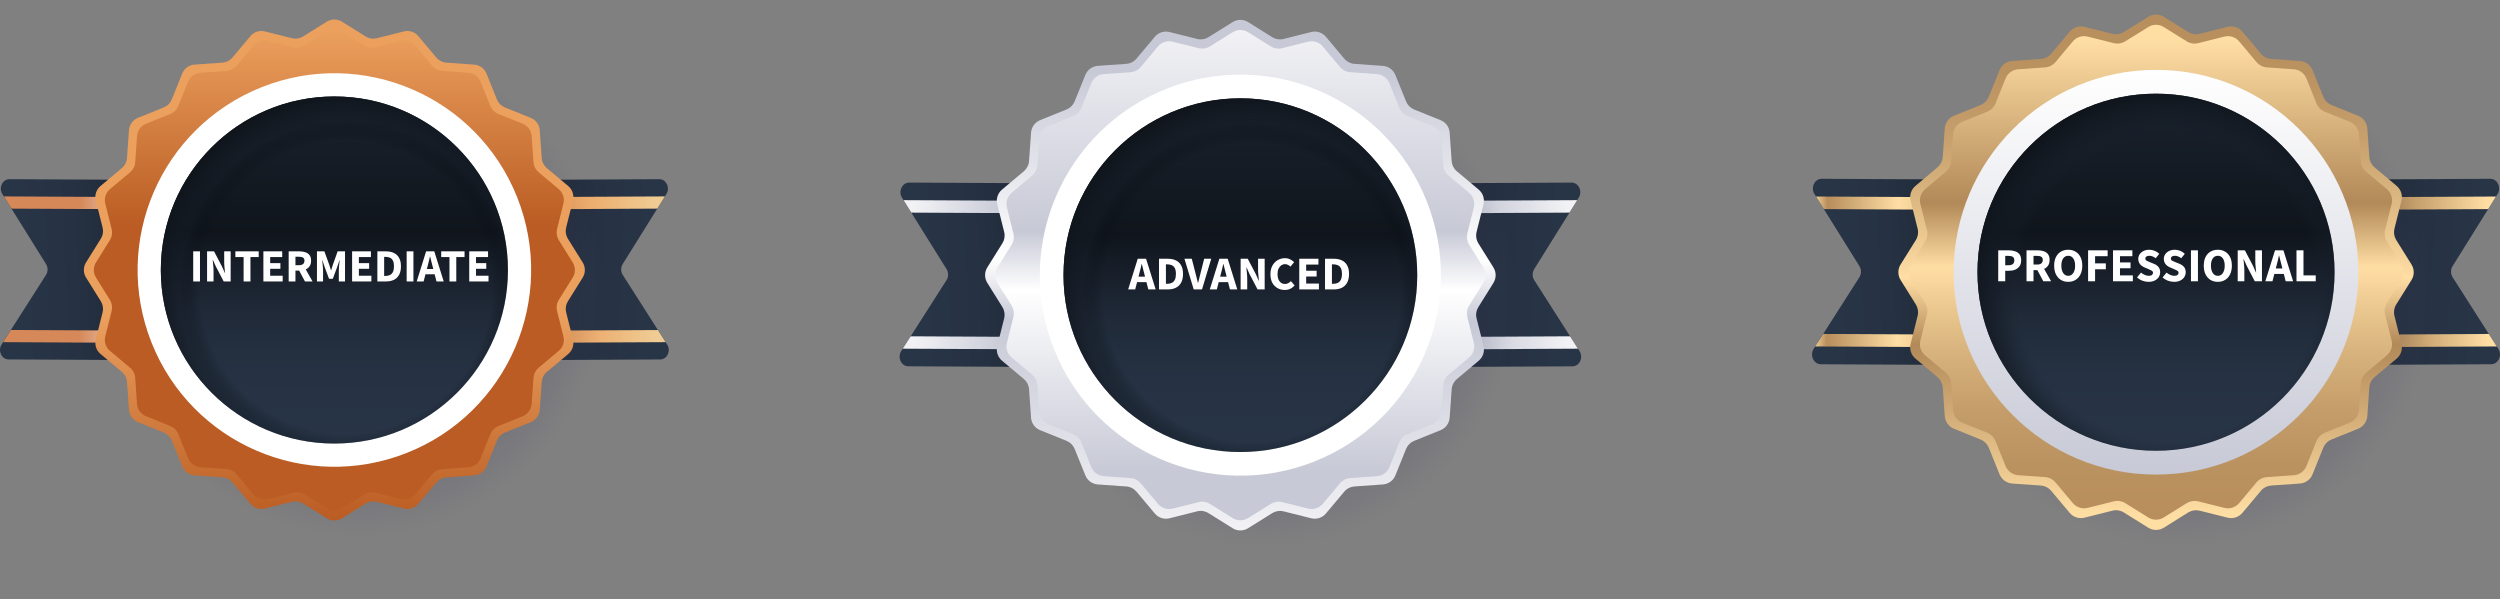 <svg width="171" height="41" viewBox="0 0 171 41" fill="none" xmlns="http://www.w3.org/2000/svg">
<rect x="0" y="0" width="171" height="41" fill="#808080" stroke="none"/>
<path d="M26.05 24.037L25.993 13C25.993 12.643 26.252 12.35 26.577 12.35L45.095 12.255C45.57 12.253 45.852 12.839 45.581 13.27L42.592 18.064C42.453 18.287 42.453 18.582 42.596 18.805L45.636 23.567C45.909 23.994 45.636 24.585 45.159 24.587L26.64 24.682C26.316 24.682 26.052 24.396 26.05 24.037Z" fill="url(#paint0_linear_278_7283)"/>
<path d="M45.479 13.434L44.956 14.27L25.999 14.368L25.995 13.534L45.479 13.434Z" fill="url(#paint1_linear_278_7283)"/>
<path d="M44.999 22.572L45.528 23.403L26.047 23.503L26.042 22.669L44.999 22.572Z" fill="url(#paint2_linear_278_7283)"/>
<path d="M19.692 24.037L19.749 13C19.749 12.643 19.49 12.35 19.165 12.35L0.647 12.255C0.172 12.253 -0.11 12.839 0.161 13.27L3.15 18.064C3.289 18.287 3.289 18.582 3.146 18.805L0.108 23.565C-0.164 23.992 0.108 24.582 0.585 24.585L19.104 24.68C19.429 24.68 19.692 24.394 19.695 24.035L19.692 24.037Z" fill="url(#paint3_linear_278_7283)"/>
<path d="M0.263 13.434L0.786 14.27L19.743 14.368L19.747 13.534L0.263 13.434Z" fill="url(#paint4_linear_278_7283)"/>
<path d="M0.742 22.572L0.21 23.403L19.694 23.503L19.699 22.669L0.742 22.572Z" fill="url(#paint5_linear_278_7283)"/>
<path style="mix-blend-mode:multiply" d="M42.282 22.044C43.467 12.239 36.479 3.33 26.674 2.145C16.87 0.961 7.961 7.948 6.776 17.753C5.591 27.558 12.579 36.467 22.384 37.652C32.189 38.837 41.098 31.849 42.282 22.044Z" fill="url(#paint6_radial_278_7283)"/>
<path d="M39.859 18.984L38.843 20.611C38.703 20.836 38.659 21.108 38.725 21.365L39.191 23.224C39.282 23.587 39.157 23.969 38.871 24.21L37.403 25.441C37.201 25.611 37.074 25.857 37.055 26.12L36.919 28.033C36.892 28.406 36.656 28.731 36.31 28.872L34.533 29.59C34.288 29.69 34.093 29.885 33.993 30.13L33.275 31.907C33.134 32.255 32.809 32.491 32.437 32.516L30.523 32.65C30.26 32.668 30.015 32.793 29.844 32.998L28.613 34.465C28.372 34.752 27.99 34.876 27.627 34.785L25.768 34.32C25.512 34.256 25.239 34.299 25.014 34.438L23.387 35.453C23.072 35.651 22.669 35.651 22.354 35.453L20.727 34.438C20.502 34.297 20.229 34.254 19.973 34.32L18.114 34.785C17.751 34.876 17.369 34.752 17.128 34.465L15.897 32.998C15.726 32.795 15.481 32.668 15.217 32.65L13.305 32.516C12.932 32.489 12.607 32.252 12.466 31.907L11.748 30.13C11.648 29.885 11.453 29.69 11.207 29.59L9.431 28.872C9.083 28.731 8.847 28.406 8.822 28.033L8.688 26.12C8.67 25.857 8.545 25.611 8.34 25.441L6.873 24.21C6.586 23.969 6.461 23.587 6.552 23.224L7.018 21.365C7.082 21.108 7.039 20.836 6.9 20.611L5.884 18.984C5.687 18.668 5.687 18.266 5.884 17.951L6.9 16.324C7.041 16.099 7.084 15.826 7.018 15.569L6.552 13.711C6.461 13.348 6.586 12.966 6.873 12.725L8.34 11.494C8.543 11.323 8.67 11.078 8.688 10.814L8.822 8.901C8.849 8.529 9.086 8.204 9.431 8.063L11.207 7.345C11.453 7.245 11.648 7.05 11.748 6.804L12.466 5.028C12.607 4.68 12.932 4.444 13.305 4.419L15.217 4.285C15.481 4.267 15.726 4.142 15.897 3.937L17.128 2.47C17.369 2.183 17.751 2.058 18.114 2.149L19.973 2.615C20.229 2.679 20.502 2.635 20.727 2.497L22.354 1.481C22.669 1.284 23.072 1.284 23.387 1.481L25.014 2.497C25.239 2.638 25.512 2.681 25.768 2.615L27.627 2.149C27.99 2.058 28.372 2.183 28.613 2.47L29.844 3.937C30.015 4.139 30.26 4.267 30.523 4.285L32.437 4.421C32.809 4.448 33.134 4.685 33.275 5.03L33.993 6.807C34.093 7.052 34.288 7.247 34.533 7.347L36.31 8.065C36.658 8.206 36.894 8.531 36.919 8.904L37.053 10.817C37.071 11.08 37.196 11.325 37.401 11.496L38.868 12.727C39.155 12.968 39.28 13.35 39.189 13.713L38.723 15.572C38.659 15.829 38.703 16.101 38.841 16.326L39.857 17.953C40.054 18.269 40.054 18.671 39.857 18.986L39.859 18.984Z" fill="url(#paint7_linear_278_7283)"/>
<path d="M39.174 18.985L38.22 20.514C38.079 20.738 38.036 21.011 38.102 21.268L38.538 23.013C38.629 23.376 38.504 23.758 38.217 23.999L36.838 25.155C36.636 25.326 36.509 25.571 36.491 25.834L36.364 27.631C36.336 28.004 36.1 28.329 35.755 28.47L34.085 29.142C33.839 29.242 33.644 29.438 33.544 29.683L32.871 31.353C32.731 31.701 32.406 31.937 32.033 31.962L30.236 32.089C29.973 32.107 29.727 32.232 29.557 32.437L28.4 33.816C28.16 34.102 27.778 34.227 27.414 34.136L25.669 33.7C25.413 33.636 25.14 33.679 24.915 33.818L23.386 34.772C23.07 34.97 22.668 34.97 22.352 34.772L20.823 33.818C20.599 33.677 20.326 33.634 20.069 33.7L18.324 34.136C17.961 34.227 17.579 34.102 17.338 33.816L16.182 32.437C16.012 32.234 15.766 32.107 15.503 32.089L13.706 31.962C13.333 31.935 13.008 31.698 12.867 31.353L12.195 29.683C12.095 29.438 11.899 29.242 11.654 29.142L9.984 28.47C9.636 28.329 9.4 28.004 9.375 27.631L9.248 25.834C9.23 25.571 9.105 25.326 8.9 25.155L7.521 23.999C7.235 23.758 7.11 23.376 7.201 23.013L7.637 21.268C7.701 21.011 7.658 20.738 7.519 20.514L6.565 18.985C6.367 18.669 6.367 18.267 6.565 17.951L7.519 16.422C7.66 16.197 7.703 15.924 7.637 15.668L7.201 13.923C7.11 13.559 7.235 13.178 7.521 12.937L8.9 11.78C9.103 11.61 9.23 11.364 9.248 11.101L9.375 9.304C9.402 8.931 9.639 8.606 9.984 8.465L11.654 7.793C11.899 7.693 12.095 7.498 12.195 7.252L12.867 5.582C13.008 5.235 13.333 4.999 13.706 4.974L15.503 4.846C15.766 4.828 16.012 4.703 16.182 4.499L17.338 3.12C17.579 2.833 17.961 2.708 18.324 2.799L20.069 3.235C20.326 3.299 20.599 3.256 20.823 3.117L22.352 2.163C22.668 1.965 23.07 1.965 23.386 2.163L24.915 3.117C25.14 3.258 25.413 3.301 25.669 3.235L27.414 2.799C27.778 2.708 28.16 2.833 28.4 3.12L29.557 4.499C29.727 4.701 29.973 4.828 30.236 4.846L32.033 4.974C32.406 5.001 32.731 5.237 32.871 5.582L33.544 7.252C33.644 7.498 33.839 7.693 34.085 7.793L35.755 8.465C36.102 8.606 36.339 8.931 36.364 9.304L36.491 11.101C36.509 11.364 36.634 11.61 36.838 11.78L38.217 12.937C38.504 13.178 38.629 13.559 38.538 13.923L38.102 15.668C38.038 15.924 38.081 16.197 38.22 16.422L39.174 17.951C39.371 18.267 39.371 18.669 39.174 18.985Z" fill="url(#paint8_linear_278_7283)"/>
<path d="M27.841 30.973C34.747 28.229 38.121 20.405 35.377 13.499C32.633 6.592 24.809 3.218 17.902 5.962C10.996 8.706 7.622 16.53 10.366 23.437C13.11 30.343 20.934 33.718 27.841 30.973Z" fill="white"/>
<path d="M22.871 30.34C29.427 30.34 34.742 25.025 34.742 18.469C34.742 11.913 29.427 6.598 22.871 6.598C16.315 6.598 11 11.913 11 18.469C11 25.025 16.315 30.34 22.871 30.34Z" fill="url(#paint9_linear_278_7283)"/>
<path style="mix-blend-mode:multiply" d="M22.871 30.34C29.427 30.34 34.742 25.025 34.742 18.469C34.742 11.913 29.427 6.598 22.871 6.598C16.315 6.598 11 11.913 11 18.469C11 25.025 16.315 30.34 22.871 30.34Z" fill="url(#paint10_radial_278_7283)"/>
<path style="mix-blend-mode:color-dodge" d="M33.84 19.016C33.84 21.842 34.244 24.133 34.742 24.133C35.239 24.133 35.644 21.842 35.644 19.016C35.644 16.19 35.239 13.9 34.742 13.9C34.244 13.9 33.84 16.19 33.84 19.016Z" fill="url(#paint11_radial_278_7283)"/>
<path style="mix-blend-mode:color-dodge" d="M11.013 22.831C11.385 22.831 11.686 21.123 11.686 19.016C11.686 16.909 11.385 15.201 11.013 15.201C10.642 15.201 10.341 16.909 10.341 19.016C10.341 21.123 10.642 22.831 11.013 22.831Z" fill="url(#paint12_radial_278_7283)"/>
<path d="M13.215 19.25V17.193H13.679V19.25H13.215ZM14.164 19.25V17.193H14.641L15.177 18.215L15.379 18.669H15.392C15.383 18.56 15.372 18.438 15.357 18.303C15.342 18.169 15.335 18.04 15.335 17.918V17.193H15.777V19.25H15.3L14.764 18.224L14.562 17.776H14.549C14.56 17.89 14.571 18.012 14.584 18.142C14.599 18.273 14.606 18.399 14.606 18.521V19.25H14.164ZM16.663 19.25V17.584H16.099V17.193H17.695V17.584H17.131V19.25H16.663ZM18.016 19.25V17.193H19.304V17.584H18.48V17.997H19.18V18.385H18.48V18.859H19.335V19.25H18.016ZM19.745 19.25V17.193H20.486C20.632 17.193 20.764 17.213 20.884 17.253C21.004 17.291 21.1 17.356 21.171 17.448C21.243 17.541 21.278 17.669 21.278 17.833C21.278 17.985 21.245 18.11 21.177 18.209C21.112 18.305 21.024 18.378 20.912 18.426L21.379 19.25H20.859L20.464 18.509H20.209V19.25H19.745ZM20.209 18.139H20.449C20.571 18.139 20.663 18.114 20.726 18.064C20.791 18.011 20.824 17.934 20.824 17.833C20.824 17.732 20.791 17.662 20.726 17.622C20.663 17.582 20.571 17.562 20.449 17.562H20.209V18.139ZM21.68 19.25V17.193H22.188L22.519 18.108C22.541 18.167 22.56 18.229 22.579 18.294C22.598 18.359 22.618 18.423 22.639 18.486H22.652C22.673 18.423 22.692 18.359 22.709 18.294C22.728 18.229 22.748 18.167 22.769 18.108L23.094 17.193H23.599V19.25H23.176V18.496C23.176 18.428 23.179 18.354 23.185 18.272C23.194 18.188 23.202 18.104 23.21 18.019C23.221 17.935 23.229 17.86 23.236 17.795H23.223L23.056 18.284L22.762 19.07H22.507L22.213 18.284L22.049 17.795H22.037C22.045 17.86 22.053 17.935 22.062 18.019C22.07 18.104 22.078 18.188 22.084 18.272C22.092 18.354 22.097 18.428 22.097 18.496V19.25H21.68ZM24.084 19.25V17.193H25.371V17.584H24.547V17.997H25.248V18.385H24.547V18.859H25.403V19.25H24.084ZM25.812 19.25V17.193H26.393C26.603 17.193 26.785 17.228 26.939 17.3C27.092 17.371 27.211 17.483 27.295 17.634C27.382 17.784 27.425 17.976 27.425 18.212C27.425 18.448 27.383 18.642 27.299 18.796C27.215 18.949 27.097 19.064 26.945 19.14C26.796 19.213 26.62 19.25 26.418 19.25H25.812ZM26.276 18.875H26.365C26.482 18.875 26.584 18.854 26.671 18.811C26.759 18.769 26.827 18.7 26.876 18.603C26.924 18.506 26.948 18.376 26.948 18.212C26.948 18.048 26.924 17.919 26.876 17.827C26.827 17.732 26.759 17.666 26.671 17.628C26.584 17.588 26.482 17.568 26.365 17.568H26.276V18.875ZM27.815 19.25V17.193H28.279V19.25H27.815ZM29.247 18.209L29.197 18.398H29.635L29.588 18.209C29.561 18.106 29.532 17.996 29.503 17.881C29.476 17.765 29.448 17.653 29.421 17.546H29.408C29.383 17.655 29.357 17.768 29.329 17.884C29.304 17.997 29.277 18.106 29.247 18.209ZM28.503 19.25L29.146 17.193H29.705L30.349 19.25H29.856L29.73 18.761H29.102L28.976 19.25H28.503ZM30.743 19.25V17.584H30.178V17.193H31.775V17.584H31.21V19.25H30.743ZM32.096 19.25V17.193H33.383V17.584H32.559V17.997H33.26V18.385H32.559V18.859H33.415V19.25H32.096Z" fill="white"/>
<path d="M88.081 24.496L88.023 13.248C88.023 12.885 88.287 12.586 88.618 12.586L107.491 12.489C107.974 12.486 108.262 13.084 107.986 13.524L104.939 18.409C104.798 18.636 104.798 18.937 104.944 19.164L108.042 24.017C108.319 24.452 108.042 25.054 107.555 25.056L88.683 25.154C88.352 25.154 88.084 24.862 88.081 24.496Z" fill="url(#paint13_linear_278_7283)"/>
<path d="M107.882 13.69L107.35 14.543L88.031 14.642L88.026 13.792L107.882 13.69Z" fill="url(#paint14_linear_278_7283)"/>
<path d="M107.392 23.003L107.932 23.85L88.078 23.952L88.073 23.102L107.392 23.003Z" fill="url(#paint15_linear_278_7283)"/>
<path d="M81.603 24.496L81.66 13.248C81.66 12.885 81.397 12.586 81.065 12.586L62.193 12.489C61.709 12.486 61.422 13.084 61.698 13.524L64.745 18.409C64.886 18.636 64.886 18.937 64.74 19.164L61.645 24.014C61.367 24.45 61.645 25.052 62.131 25.054L81.003 25.151C81.334 25.151 81.603 24.86 81.605 24.494L81.603 24.496Z" fill="url(#paint16_linear_278_7283)"/>
<path d="M61.802 13.69L62.335 14.543L81.654 14.642L81.658 13.792L61.802 13.69Z" fill="url(#paint17_linear_278_7283)"/>
<path d="M62.29 23.003L61.748 23.85L81.604 23.952L81.609 23.102L62.29 23.003Z" fill="url(#paint18_linear_278_7283)"/>
<path style="mix-blend-mode:multiply" d="M104.624 22.465C105.832 12.473 98.71 3.394 88.718 2.186C78.726 0.979 69.647 8.1 68.44 18.092C67.232 28.084 74.354 37.163 84.346 38.371C94.338 39.578 103.417 32.457 104.624 22.465Z" fill="url(#paint19_radial_278_7283)"/>
<path d="M102.154 19.347L101.119 21.005C100.975 21.234 100.931 21.512 100.998 21.773L101.473 23.667C101.565 24.038 101.438 24.427 101.146 24.672L99.651 25.927C99.445 26.101 99.315 26.351 99.296 26.619L99.157 28.569C99.13 28.949 98.889 29.28 98.537 29.423L96.726 30.155C96.476 30.257 96.277 30.456 96.175 30.706L95.444 32.517C95.3 32.871 94.969 33.111 94.589 33.137L92.64 33.274C92.371 33.292 92.121 33.419 91.948 33.628L90.693 35.123C90.447 35.415 90.058 35.543 89.688 35.45L87.794 34.975C87.532 34.91 87.254 34.955 87.025 35.096L85.368 36.131C85.046 36.332 84.636 36.332 84.314 36.131L82.656 35.096C82.427 34.952 82.149 34.908 81.888 34.975L79.994 35.45C79.623 35.543 79.234 35.415 78.989 35.123L77.734 33.628C77.56 33.422 77.31 33.292 77.042 33.274L75.092 33.137C74.712 33.109 74.381 32.868 74.238 32.517L73.506 30.706C73.404 30.456 73.205 30.257 72.955 30.155L71.144 29.423C70.79 29.28 70.549 28.949 70.524 28.569L70.387 26.619C70.369 26.351 70.242 26.101 70.033 25.927L68.537 24.672C68.246 24.427 68.118 24.038 68.211 23.667L68.686 21.773C68.75 21.512 68.706 21.234 68.565 21.005L67.53 19.347C67.329 19.025 67.329 18.615 67.53 18.294L68.565 16.636C68.709 16.407 68.753 16.129 68.686 15.867L68.211 13.973C68.118 13.603 68.246 13.214 68.537 12.968L70.033 11.713C70.239 11.54 70.369 11.29 70.387 11.021L70.524 9.072C70.552 8.692 70.793 8.361 71.144 8.217L72.955 7.486C73.205 7.384 73.404 7.185 73.506 6.935L74.238 5.124C74.381 4.77 74.712 4.529 75.092 4.503L77.042 4.367C77.31 4.348 77.56 4.221 77.734 4.013L78.989 2.517C79.234 2.225 79.623 2.098 79.994 2.19L81.888 2.665C82.149 2.73 82.427 2.686 82.656 2.545L84.314 1.51C84.636 1.308 85.046 1.308 85.368 1.51L87.025 2.545C87.254 2.688 87.532 2.732 87.794 2.665L89.688 2.19C90.058 2.098 90.447 2.225 90.693 2.517L91.948 4.013C92.121 4.219 92.371 4.348 92.64 4.367L94.589 4.506C94.969 4.534 95.3 4.774 95.444 5.126L96.175 6.937C96.277 7.187 96.476 7.386 96.726 7.488L98.537 8.22C98.891 8.363 99.132 8.694 99.157 9.074L99.294 11.023C99.313 11.292 99.44 11.542 99.648 11.716L101.144 12.971C101.436 13.216 101.563 13.605 101.471 13.975L100.996 15.869C100.931 16.131 100.975 16.409 101.116 16.638L102.151 18.296C102.353 18.618 102.353 19.027 102.151 19.349L102.154 19.347Z" fill="url(#paint20_linear_278_7283)"/>
<path d="M101.457 19.347L100.484 20.905C100.341 21.134 100.297 21.412 100.364 21.674L100.809 23.452C100.901 23.822 100.774 24.211 100.482 24.457L99.077 25.635C98.871 25.809 98.741 26.059 98.722 26.328L98.593 28.159C98.565 28.539 98.324 28.87 97.972 29.013L96.271 29.699C96.02 29.801 95.821 30 95.719 30.25L95.034 31.951C94.891 32.306 94.559 32.547 94.18 32.572L92.348 32.702C92.08 32.72 91.83 32.848 91.656 33.056L90.478 34.461C90.232 34.753 89.843 34.88 89.473 34.788L87.695 34.343C87.433 34.278 87.155 34.322 86.926 34.464L85.368 35.436C85.046 35.638 84.636 35.638 84.314 35.436L82.756 34.464C82.527 34.32 82.249 34.276 81.987 34.343L80.209 34.788C79.839 34.88 79.45 34.753 79.204 34.461L78.026 33.056C77.852 32.85 77.602 32.72 77.334 32.702L75.502 32.572C75.122 32.544 74.791 32.303 74.648 31.951L73.962 30.25C73.861 30 73.662 29.801 73.411 29.699L71.71 29.013C71.355 28.87 71.115 28.539 71.089 28.159L70.96 26.328C70.941 26.059 70.814 25.809 70.605 25.635L69.2 24.457C68.908 24.211 68.781 23.822 68.873 23.452L69.318 21.674C69.383 21.412 69.339 21.134 69.198 20.905L68.225 19.347C68.024 19.025 68.024 18.615 68.225 18.294L69.198 16.735C69.341 16.506 69.385 16.228 69.318 15.967L68.873 14.188C68.781 13.818 68.908 13.429 69.2 13.184L70.605 12.005C70.811 11.831 70.941 11.581 70.96 11.313L71.089 9.481C71.117 9.102 71.358 8.771 71.71 8.627L73.411 7.942C73.662 7.84 73.861 7.641 73.962 7.391L74.648 5.689C74.791 5.335 75.122 5.094 75.502 5.068L77.334 4.939C77.602 4.92 77.852 4.793 78.026 4.584L79.204 3.179C79.45 2.887 79.839 2.76 80.209 2.853L81.987 3.297C82.249 3.362 82.527 3.318 82.756 3.177L84.314 2.204C84.636 2.003 85.046 2.003 85.368 2.204L86.926 3.177C87.155 3.32 87.433 3.364 87.695 3.297L89.473 2.853C89.843 2.76 90.232 2.887 90.478 3.179L91.656 4.584C91.83 4.791 92.08 4.92 92.348 4.939L94.18 5.068C94.559 5.096 94.891 5.337 95.034 5.689L95.719 7.391C95.821 7.641 96.02 7.84 96.271 7.942L97.972 8.627C98.327 8.771 98.567 9.102 98.593 9.481L98.722 11.313C98.741 11.581 98.868 11.831 99.077 12.005L100.482 13.184C100.774 13.429 100.901 13.818 100.809 14.188L100.364 15.967C100.299 16.228 100.343 16.506 100.484 16.735L101.457 18.294C101.658 18.615 101.658 19.025 101.457 19.347Z" fill="url(#paint21_linear_278_7283)"/>
<path d="M89.905 31.565C96.944 28.768 100.383 20.795 97.586 13.756C94.789 6.718 86.816 3.279 79.778 6.076C72.739 8.872 69.3 16.846 72.097 23.884C74.894 30.923 82.867 34.361 89.905 31.565Z" fill="white"/>
<path d="M84.842 30.919C91.523 30.919 96.939 25.503 96.939 18.821C96.939 12.14 91.523 6.724 84.842 6.724C78.16 6.724 72.744 12.14 72.744 18.821C72.744 25.503 78.16 30.919 84.842 30.919Z" fill="url(#paint22_linear_278_7283)"/>
<path style="mix-blend-mode:multiply" d="M84.842 30.919C91.523 30.919 96.939 25.503 96.939 18.821C96.939 12.14 91.523 6.724 84.842 6.724C78.16 6.724 72.744 12.14 72.744 18.821C72.744 25.503 78.16 30.919 84.842 30.919Z" fill="url(#paint23_radial_278_7283)"/>
<path style="mix-blend-mode:color-dodge" d="M96.019 19.379C96.019 22.26 96.431 24.593 96.939 24.593C97.446 24.593 97.858 22.26 97.858 19.379C97.858 16.499 97.446 14.165 96.939 14.165C96.431 14.165 96.019 16.499 96.019 19.379Z" fill="url(#paint24_radial_278_7283)"/>
<path style="mix-blend-mode:color-dodge" d="M72.758 23.267C73.136 23.267 73.443 21.526 73.443 19.379C73.443 17.232 73.136 15.492 72.758 15.492C72.379 15.492 72.073 17.232 72.073 19.379C72.073 21.526 72.379 23.267 72.758 23.267Z" fill="url(#paint25_radial_278_7283)"/>
<path d="M77.924 18.733L77.873 18.926H78.32L78.272 18.733C78.244 18.628 78.215 18.517 78.185 18.399C78.157 18.281 78.129 18.168 78.101 18.058H78.088C78.063 18.17 78.036 18.284 78.008 18.402C77.982 18.518 77.954 18.628 77.924 18.733ZM77.166 19.795L77.822 17.698H78.391L79.047 19.795H78.545L78.416 19.296H77.777L77.648 19.795H77.166Z" fill="white"/>
<path d="M79.276 19.795V17.698H79.868C80.082 17.698 80.267 17.735 80.424 17.807C80.58 17.88 80.701 17.994 80.787 18.148C80.875 18.3 80.919 18.497 80.919 18.737C80.919 18.977 80.876 19.175 80.79 19.332C80.705 19.488 80.585 19.605 80.43 19.682C80.278 19.757 80.099 19.795 79.893 19.795H79.276ZM79.749 19.412H79.839C79.959 19.412 80.063 19.391 80.151 19.348C80.241 19.305 80.31 19.234 80.36 19.135C80.409 19.037 80.433 18.904 80.433 18.737C80.433 18.57 80.409 18.439 80.36 18.344C80.31 18.248 80.241 18.18 80.151 18.142C80.063 18.101 79.959 18.081 79.839 18.081H79.749V19.412Z" fill="white"/>
<path d="M81.649 19.795L81.016 17.698H81.517L81.768 18.676C81.8 18.789 81.828 18.901 81.852 19.01C81.877 19.119 81.906 19.232 81.939 19.348H81.951C81.981 19.232 82.009 19.119 82.035 19.01C82.061 18.901 82.089 18.789 82.119 18.676L82.366 17.698H82.849L82.218 19.795H81.649Z" fill="white"/>
<path d="M83.508 18.733L83.457 18.926H83.904L83.855 18.733C83.828 18.628 83.799 18.517 83.769 18.399C83.741 18.281 83.713 18.168 83.685 18.058H83.672C83.646 18.17 83.62 18.284 83.592 18.402C83.566 18.518 83.538 18.628 83.508 18.733ZM82.749 19.795L83.405 17.698H83.974L84.63 19.795H84.129L84 19.296H83.36L83.231 19.795H82.749Z" fill="white"/>
<path d="M84.859 19.795V17.698H85.345L85.892 18.74L86.097 19.203H86.11C86.102 19.091 86.09 18.967 86.075 18.83C86.06 18.693 86.052 18.562 86.052 18.438V17.698H86.503V19.795H86.017L85.47 18.75L85.265 18.293H85.252C85.263 18.409 85.274 18.533 85.287 18.666C85.302 18.799 85.31 18.927 85.31 19.052V19.795H84.859Z" fill="white"/>
<path d="M87.873 19.833C87.697 19.833 87.535 19.793 87.387 19.711C87.239 19.63 87.12 19.509 87.03 19.351C86.942 19.19 86.898 18.993 86.898 18.759C86.898 18.528 86.943 18.33 87.033 18.168C87.126 18.002 87.247 17.877 87.397 17.791C87.549 17.703 87.713 17.659 87.889 17.659C88.024 17.659 88.145 17.687 88.252 17.743C88.359 17.797 88.448 17.86 88.519 17.933L88.268 18.235C88.215 18.186 88.158 18.146 88.098 18.116C88.04 18.084 87.974 18.068 87.898 18.068C87.804 18.068 87.717 18.095 87.638 18.148C87.561 18.202 87.499 18.279 87.451 18.38C87.406 18.48 87.384 18.602 87.384 18.743C87.384 18.957 87.43 19.125 87.522 19.245C87.614 19.365 87.738 19.425 87.892 19.425C87.978 19.425 88.054 19.406 88.12 19.367C88.189 19.328 88.249 19.282 88.3 19.229L88.551 19.524C88.375 19.73 88.149 19.833 87.873 19.833Z" fill="white"/>
<path d="M88.87 19.795V17.698H90.182V18.097H89.342V18.518H90.056V18.914H89.342V19.396H90.214V19.795H88.87Z" fill="white"/>
<path d="M90.631 19.795V17.698H91.223C91.438 17.698 91.623 17.735 91.779 17.807C91.936 17.88 92.057 17.994 92.143 18.148C92.231 18.3 92.275 18.497 92.275 18.737C92.275 18.977 92.232 19.175 92.146 19.332C92.06 19.488 91.94 19.605 91.786 19.682C91.634 19.757 91.455 19.795 91.249 19.795H90.631ZM91.104 19.412H91.194C91.314 19.412 91.418 19.391 91.506 19.348C91.596 19.305 91.666 19.234 91.715 19.135C91.764 19.037 91.789 18.904 91.789 18.737C91.789 18.57 91.764 18.439 91.715 18.344C91.666 18.248 91.596 18.18 91.506 18.142C91.418 18.101 91.314 18.081 91.194 18.081H91.104V19.412Z" fill="white"/>
<path d="M150.741 24.349L150.682 12.995C150.682 12.628 150.949 12.327 151.283 12.327L170.333 12.229C170.821 12.226 171.111 12.829 170.833 13.273L167.757 18.204C167.615 18.433 167.615 18.737 167.762 18.966L170.889 23.865C171.169 24.304 170.889 24.912 170.398 24.914L151.349 25.012C151.014 25.012 150.743 24.718 150.741 24.349Z" fill="url(#paint26_linear_278_7283)"/>
<path d="M170.726 13.442L170.189 14.302L150.688 14.405L150.683 13.544L170.726 13.442Z" fill="url(#paint27_linear_278_7283)"/>
<path d="M170.234 22.842L170.781 23.697L150.738 23.802L150.734 22.942L170.234 22.842Z" fill="url(#paint28_linear_278_7283)"/>
<path d="M144.201 24.349L144.26 12.995C144.26 12.628 143.993 12.327 143.659 12.327L124.609 12.229C124.121 12.226 123.831 12.829 124.109 13.273L127.185 18.205C127.327 18.434 127.327 18.738 127.18 18.967L124.053 23.865C123.773 24.305 124.053 24.912 124.544 24.915L143.594 25.013C143.928 25.013 144.199 24.718 144.201 24.349Z" fill="url(#paint29_linear_278_7283)"/>
<path d="M124.215 13.442L124.753 14.302L144.254 14.405L144.258 13.545L124.215 13.442Z" fill="url(#paint30_linear_278_7283)"/>
<path d="M124.708 22.842L124.161 23.697L144.204 23.802L144.209 22.942L124.708 22.842Z" fill="url(#paint31_linear_278_7283)"/>
<path style="mix-blend-mode:multiply" d="M167.486 21.879C168.472 11.768 161.074 2.771 150.963 1.785C140.851 0.799 131.855 8.197 130.869 18.308C129.883 28.42 137.28 37.416 147.392 38.402C157.503 39.388 166.5 31.991 167.486 21.879Z" fill="url(#paint32_radial_278_7283)"/>
<path d="M164.947 19.154L163.902 20.827C163.757 21.058 163.713 21.339 163.78 21.603L164.26 23.515C164.353 23.889 164.224 24.281 163.93 24.529L162.42 25.796C162.212 25.971 162.081 26.223 162.063 26.494L161.925 28.462C161.897 28.846 161.654 29.18 161.298 29.325L159.471 30.063C159.218 30.166 159.017 30.367 158.915 30.619L158.176 32.447C158.031 32.805 157.697 33.048 157.314 33.073L155.346 33.211C155.075 33.23 154.822 33.358 154.647 33.569L153.38 35.079C153.133 35.373 152.74 35.502 152.366 35.408L150.454 34.929C150.19 34.864 149.91 34.908 149.678 35.05L148.005 36.095C147.68 36.298 147.266 36.298 146.942 36.095L145.268 35.05C145.037 34.906 144.756 34.861 144.492 34.929L142.581 35.408C142.207 35.502 141.814 35.373 141.566 35.079L140.3 33.569C140.124 33.361 139.872 33.23 139.601 33.211L137.633 33.073C137.25 33.045 136.915 32.802 136.771 32.447L136.032 30.619C135.929 30.367 135.728 30.166 135.476 30.063L133.648 29.325C133.291 29.18 133.048 28.846 133.022 28.462L132.884 26.494C132.865 26.223 132.737 25.971 132.526 25.796L131.017 24.529C130.722 24.281 130.594 23.889 130.687 23.515L131.166 21.603C131.232 21.339 131.187 21.058 131.045 20.827L130 19.154C129.797 18.829 129.797 18.415 130 18.09L131.045 16.417C131.19 16.186 131.234 15.905 131.166 15.641L130.687 13.729C130.594 13.355 130.722 12.963 131.017 12.715L132.526 11.448C132.734 11.273 132.865 11.021 132.884 10.749L133.022 8.782C133.05 8.398 133.293 8.064 133.648 7.919L135.476 7.181C135.728 7.078 135.929 6.877 136.032 6.624L136.771 4.797C136.915 4.439 137.25 4.196 137.633 4.17L139.601 4.033C139.872 4.014 140.124 3.885 140.3 3.675L141.566 2.165C141.814 1.871 142.207 1.742 142.581 1.836L144.492 2.315C144.756 2.38 145.037 2.336 145.268 2.193L146.942 1.149C147.266 0.945 147.68 0.945 148.005 1.149L149.678 2.193C149.91 2.338 150.19 2.383 150.454 2.315L152.366 1.836C152.74 1.742 153.133 1.871 153.38 2.165L154.647 3.675C154.822 3.883 155.075 4.014 155.346 4.033L157.314 4.17C157.697 4.199 158.031 4.442 158.176 4.797L158.915 6.624C159.017 6.877 159.218 7.078 159.471 7.181L161.298 7.919C161.656 8.064 161.899 8.398 161.925 8.782L162.063 10.749C162.081 11.021 162.21 11.273 162.42 11.448L163.93 12.715C164.224 12.963 164.353 13.355 164.26 13.729L163.78 15.641C163.715 15.905 163.759 16.186 163.902 16.417L164.947 18.09C165.15 18.415 165.15 18.829 164.947 19.154Z" fill="url(#paint33_linear_278_7283)"/>
<path d="M164.242 19.153L163.261 20.726C163.116 20.958 163.071 21.238 163.139 21.502L163.588 23.297C163.681 23.671 163.553 24.064 163.258 24.311L161.84 25.501C161.632 25.676 161.501 25.929 161.482 26.2L161.351 28.048C161.323 28.432 161.08 28.766 160.725 28.911L159.007 29.602C158.755 29.705 158.554 29.906 158.451 30.159L157.759 31.877C157.614 32.234 157.28 32.477 156.897 32.503L155.048 32.634C154.777 32.652 154.524 32.781 154.349 32.991L153.16 34.41C152.912 34.704 152.519 34.833 152.145 34.739L150.35 34.291C150.086 34.225 149.806 34.27 149.575 34.412L148.002 35.394C147.677 35.597 147.263 35.597 146.938 35.394L145.365 34.412C145.134 34.267 144.854 34.223 144.589 34.291L142.795 34.739C142.421 34.833 142.028 34.704 141.78 34.41L140.591 32.991C140.415 32.783 140.163 32.652 139.892 32.634L138.043 32.503C137.66 32.475 137.326 32.232 137.181 31.877L136.489 30.159C136.386 29.906 136.185 29.705 135.933 29.602L134.215 28.911C133.858 28.766 133.614 28.432 133.589 28.048L133.458 26.2C133.439 25.929 133.311 25.676 133.1 25.501L131.682 24.311C131.387 24.064 131.259 23.671 131.352 23.297L131.801 21.502C131.866 21.238 131.822 20.958 131.679 20.726L130.698 19.153C130.494 18.828 130.494 18.415 130.698 18.09L131.679 16.517C131.824 16.286 131.869 16.005 131.801 15.741L131.352 13.946C131.259 13.572 131.387 13.18 131.682 12.932L133.1 11.742C133.308 11.567 133.439 11.315 133.458 11.044L133.589 9.195C133.617 8.812 133.86 8.478 134.215 8.333L135.933 7.641C136.185 7.538 136.386 7.337 136.489 7.085L137.181 5.367C137.326 5.009 137.66 4.766 138.043 4.74L139.892 4.61C140.163 4.591 140.415 4.462 140.591 4.252L141.78 2.833C142.028 2.539 142.421 2.41 142.795 2.504L144.589 2.953C144.854 3.018 145.134 2.974 145.365 2.831L146.938 1.85C147.263 1.646 147.677 1.646 148.002 1.85L149.575 2.831C149.806 2.976 150.086 3.02 150.35 2.953L152.145 2.504C152.519 2.41 152.912 2.539 153.16 2.833L154.349 4.252C154.524 4.46 154.777 4.591 155.048 4.61L156.897 4.74C157.28 4.769 157.614 5.012 157.759 5.367L158.451 7.085C158.554 7.337 158.755 7.538 159.007 7.641L160.725 8.333C161.082 8.478 161.325 8.812 161.351 9.195L161.482 11.044C161.501 11.315 161.629 11.567 161.84 11.742L163.258 12.932C163.553 13.18 163.681 13.572 163.588 13.946L163.139 15.741C163.074 16.005 163.118 16.286 163.261 16.517L164.242 18.09C164.445 18.415 164.445 18.828 164.242 19.153Z" fill="url(#paint34_linear_278_7283)"/>
<path d="M147.472 32.463C155.117 32.463 161.314 26.265 161.314 18.62C161.314 10.975 155.117 4.778 147.472 4.778C139.827 4.778 133.629 10.975 133.629 18.62C133.629 26.265 139.827 32.463 147.472 32.463Z" fill="url(#paint35_linear_278_7283)"/>
<path d="M147.471 30.832C154.215 30.832 159.683 25.365 159.683 18.62C159.683 11.876 154.215 6.409 147.471 6.409C140.727 6.409 135.26 11.876 135.26 18.62C135.26 25.365 140.727 30.832 147.471 30.832Z" fill="url(#paint36_linear_278_7283)"/>
<path style="mix-blend-mode:multiply" d="M147.471 30.832C154.215 30.832 159.683 25.365 159.683 18.62C159.683 11.876 154.215 6.409 147.471 6.409C140.727 6.409 135.26 11.876 135.26 18.62C135.26 25.365 140.727 30.832 147.471 30.832Z" fill="url(#paint37_radial_278_7283)"/>
<path style="mix-blend-mode:color-dodge" d="M158.991 19.808C158.991 21.976 159.302 23.732 159.683 23.732C160.064 23.732 160.374 21.974 160.374 19.808C160.374 17.641 160.064 15.883 159.683 15.883C159.302 15.883 158.991 17.641 158.991 19.808Z" fill="url(#paint38_radial_278_7283)"/>
<path style="mix-blend-mode:color-dodge" d="M135.274 23.732C135.656 23.732 135.966 21.975 135.966 19.808C135.966 17.641 135.656 15.884 135.274 15.884C134.892 15.884 134.582 17.641 134.582 19.808C134.582 21.975 134.892 23.732 135.274 23.732Z" fill="url(#paint39_radial_278_7283)"/>
<path d="M136.679 19.239V17.122H137.407C137.563 17.122 137.704 17.143 137.829 17.187C137.957 17.228 138.059 17.298 138.135 17.398C138.21 17.497 138.248 17.633 138.248 17.804C138.248 17.968 138.21 18.104 138.135 18.21C138.059 18.316 137.958 18.395 137.832 18.447C137.707 18.497 137.569 18.522 137.42 18.522H137.157V19.239H136.679ZM137.157 18.142H137.391C137.651 18.142 137.78 18.029 137.78 17.804C137.78 17.693 137.746 17.615 137.677 17.57C137.607 17.524 137.508 17.502 137.378 17.502H137.157V18.142Z" fill="white"/>
<path d="M138.614 19.239V17.122H139.377C139.527 17.122 139.663 17.142 139.787 17.183C139.91 17.222 140.009 17.29 140.082 17.385C140.156 17.48 140.193 17.612 140.193 17.781C140.193 17.937 140.158 18.066 140.089 18.168C140.022 18.267 139.931 18.342 139.816 18.392L140.297 19.239H139.761L139.355 18.476H139.092V19.239H138.614ZM139.092 18.096H139.339C139.464 18.096 139.559 18.07 139.624 18.018C139.691 17.964 139.725 17.885 139.725 17.781C139.725 17.677 139.691 17.605 139.624 17.564C139.559 17.522 139.464 17.502 139.339 17.502H139.092V18.096Z" fill="white"/>
<path d="M141.467 19.278C141.276 19.278 141.108 19.234 140.963 19.145C140.82 19.056 140.708 18.93 140.626 18.765C140.545 18.599 140.505 18.4 140.505 18.171C140.505 17.939 140.545 17.743 140.626 17.583C140.708 17.421 140.82 17.297 140.963 17.213C141.108 17.126 141.276 17.083 141.467 17.083C141.657 17.083 141.824 17.126 141.967 17.213C142.112 17.297 142.225 17.421 142.305 17.583C142.387 17.745 142.428 17.941 142.428 18.171C142.428 18.4 142.387 18.599 142.305 18.765C142.225 18.93 142.112 19.056 141.967 19.145C141.824 19.234 141.657 19.278 141.467 19.278ZM141.467 18.866C141.612 18.866 141.727 18.803 141.811 18.677C141.896 18.552 141.938 18.383 141.938 18.171C141.938 17.959 141.896 17.793 141.811 17.674C141.727 17.555 141.612 17.495 141.467 17.495C141.322 17.495 141.207 17.555 141.123 17.674C141.038 17.793 140.996 17.959 140.996 18.171C140.996 18.383 141.038 18.552 141.123 18.677C141.207 18.803 141.322 18.866 141.467 18.866Z" fill="white"/>
<path d="M142.826 19.239V17.122H144.161V17.524H143.304V18.015H144.038V18.418H143.304V19.239H142.826Z" fill="white"/>
<path d="M144.53 19.239V17.122H145.855V17.524H145.007V17.95H145.728V18.349H145.007V18.837H145.887V19.239H144.53Z" fill="white"/>
<path d="M146.955 19.278C146.817 19.278 146.678 19.252 146.54 19.2C146.403 19.148 146.281 19.073 146.173 18.973L146.445 18.645C146.521 18.71 146.606 18.763 146.699 18.804C146.792 18.845 146.882 18.866 146.968 18.866C147.068 18.866 147.142 18.848 147.189 18.811C147.239 18.774 147.264 18.724 147.264 18.661C147.264 18.594 147.236 18.545 147.179 18.515C147.125 18.483 147.052 18.447 146.959 18.408L146.682 18.291C146.611 18.261 146.543 18.221 146.478 18.171C146.413 18.119 146.36 18.055 146.319 17.979C146.278 17.903 146.257 17.815 146.257 17.713C146.257 17.596 146.288 17.49 146.351 17.395C146.416 17.299 146.505 17.224 146.618 17.167C146.732 17.111 146.863 17.083 147.011 17.083C147.132 17.083 147.253 17.107 147.374 17.154C147.496 17.202 147.602 17.271 147.693 17.362L147.449 17.664C147.38 17.61 147.31 17.569 147.241 17.541C147.172 17.51 147.095 17.495 147.011 17.495C146.928 17.495 146.862 17.513 146.812 17.547C146.765 17.58 146.741 17.626 146.741 17.687C146.741 17.752 146.771 17.801 146.832 17.833C146.895 17.866 146.972 17.9 147.062 17.937L147.335 18.047C147.463 18.099 147.565 18.171 147.641 18.262C147.716 18.353 147.754 18.473 147.754 18.622C147.754 18.739 147.723 18.848 147.66 18.947C147.597 19.047 147.506 19.127 147.387 19.187C147.268 19.248 147.124 19.278 146.955 19.278Z" fill="white"/>
<path d="M148.703 19.278C148.564 19.278 148.426 19.252 148.287 19.2C148.151 19.148 148.028 19.073 147.92 18.973L148.193 18.645C148.269 18.71 148.353 18.763 148.446 18.804C148.539 18.845 148.629 18.866 148.716 18.866C148.816 18.866 148.889 18.848 148.937 18.811C148.987 18.774 149.012 18.724 149.012 18.661C149.012 18.594 148.983 18.545 148.927 18.515C148.873 18.483 148.799 18.447 148.706 18.408L148.43 18.291C148.359 18.261 148.29 18.221 148.226 18.171C148.161 18.119 148.108 18.055 148.066 17.979C148.025 17.903 148.005 17.815 148.005 17.713C148.005 17.596 148.036 17.49 148.099 17.395C148.164 17.299 148.253 17.224 148.365 17.167C148.48 17.111 148.611 17.083 148.758 17.083C148.879 17.083 149.001 17.107 149.122 17.154C149.243 17.202 149.349 17.271 149.44 17.362L149.197 17.664C149.127 17.61 149.058 17.569 148.989 17.541C148.919 17.51 148.843 17.495 148.758 17.495C148.676 17.495 148.61 17.513 148.56 17.547C148.512 17.58 148.489 17.626 148.489 17.687C148.489 17.752 148.519 17.801 148.58 17.833C148.642 17.866 148.719 17.9 148.81 17.937L149.083 18.047C149.211 18.099 149.312 18.171 149.388 18.262C149.464 18.353 149.502 18.473 149.502 18.622C149.502 18.739 149.471 18.848 149.408 18.947C149.345 19.047 149.254 19.127 149.135 19.187C149.016 19.248 148.872 19.278 148.703 19.278Z" fill="white"/>
<path d="M149.861 19.239V17.122H150.339V19.239H149.861Z" fill="white"/>
<path d="M151.699 19.278C151.508 19.278 151.341 19.234 151.196 19.145C151.053 19.056 150.94 18.93 150.858 18.765C150.778 18.599 150.738 18.4 150.738 18.171C150.738 17.939 150.778 17.743 150.858 17.583C150.94 17.421 151.053 17.297 151.196 17.213C151.341 17.126 151.508 17.083 151.699 17.083C151.89 17.083 152.056 17.126 152.199 17.213C152.344 17.297 152.457 17.421 152.537 17.583C152.619 17.745 152.66 17.941 152.66 18.171C152.66 18.4 152.619 18.599 152.537 18.765C152.457 18.93 152.344 19.056 152.199 19.145C152.056 19.234 151.89 19.278 151.699 19.278ZM151.699 18.866C151.844 18.866 151.959 18.803 152.043 18.677C152.128 18.552 152.17 18.383 152.17 18.171C152.17 17.959 152.128 17.793 152.043 17.674C151.959 17.555 151.844 17.495 151.699 17.495C151.554 17.495 151.439 17.555 151.355 17.674C151.27 17.793 151.228 17.959 151.228 18.171C151.228 18.383 151.27 18.552 151.355 18.677C151.439 18.803 151.554 18.866 151.699 18.866Z" fill="white"/>
<path d="M153.059 19.239V17.122H153.549L154.101 18.174L154.309 18.642H154.322C154.313 18.529 154.301 18.404 154.286 18.265C154.271 18.126 154.263 17.994 154.263 17.869V17.122H154.718V19.239H154.228L153.676 18.184L153.468 17.723H153.455C153.466 17.84 153.478 17.965 153.49 18.099C153.506 18.234 153.513 18.363 153.513 18.489V19.239H153.059Z" fill="white"/>
<path d="M155.715 18.168L155.663 18.362H156.115L156.066 18.168C156.038 18.061 156.009 17.949 155.979 17.83C155.95 17.711 155.922 17.596 155.894 17.485H155.881C155.855 17.598 155.828 17.714 155.8 17.833C155.774 17.95 155.746 18.061 155.715 18.168ZM154.949 19.239L155.612 17.122H156.186L156.849 19.239H156.342L156.212 18.736H155.566L155.436 19.239H154.949Z" fill="white"/>
<path d="M157.08 19.239V17.122H157.558V18.837H158.396V19.239H157.08Z" fill="white"/>
<defs>
<linearGradient id="paint0_linear_278_7283" x1="25.938" y1="18.574" x2="44.283" y2="19.308" gradientUnits="userSpaceOnUse">
<stop stop-color="#1A232F"/>
<stop offset="0.09" stop-color="#171F29"/>
<stop offset="0.39" stop-color="#10151C"/>
<stop offset="0.47" stop-color="#161D27"/>
<stop offset="0.63" stop-color="#202A39"/>
<stop offset="0.8" stop-color="#263243"/>
<stop offset="1" stop-color="#283547"/>
</linearGradient>
<linearGradient id="paint1_linear_278_7283" x1="29.654" y1="14.874" x2="44.812" y2="14.94" gradientUnits="userSpaceOnUse">
<stop offset="0.1" stop-color="#D68859"/>
<stop offset="0.47" stop-color="white"/>
<stop offset="0.59" stop-color="#EBA05E"/>
<stop offset="1" stop-color="#EFCC94"/>
</linearGradient>
<linearGradient id="paint2_linear_278_7283" x1="29.701" y1="24.008" x2="44.861" y2="24.074" gradientUnits="userSpaceOnUse">
<stop offset="0.1" stop-color="#D68859"/>
<stop offset="0.47" stop-color="white"/>
<stop offset="0.59" stop-color="#EBA05E"/>
<stop offset="1" stop-color="#EFCC94"/>
</linearGradient>
<linearGradient id="paint3_linear_278_7283" x1="19.807" y1="18.529" x2="1.462" y2="19.264" gradientUnits="userSpaceOnUse">
<stop stop-color="#1A232F"/>
<stop offset="0.09" stop-color="#171F29"/>
<stop offset="0.39" stop-color="#10151C"/>
<stop offset="0.47" stop-color="#161D27"/>
<stop offset="0.63" stop-color="#202A39"/>
<stop offset="0.8" stop-color="#263243"/>
<stop offset="1" stop-color="#283547"/>
</linearGradient>
<linearGradient id="paint4_linear_278_7283" x1="3.922" y1="14.874" x2="19.08" y2="14.94" gradientUnits="userSpaceOnUse">
<stop offset="0.1" stop-color="#D68859"/>
<stop offset="0.47" stop-color="white"/>
<stop offset="0.59" stop-color="#EBA05E"/>
<stop offset="1" stop-color="#EFCC94"/>
</linearGradient>
<linearGradient id="paint5_linear_278_7283" x1="3.87" y1="24.008" x2="19.032" y2="24.074" gradientUnits="userSpaceOnUse">
<stop offset="0.1" stop-color="#D68859"/>
<stop offset="0.47" stop-color="white"/>
<stop offset="0.59" stop-color="#EBA05E"/>
<stop offset="1" stop-color="#EFCC94"/>
</linearGradient>
<radialGradient id="paint6_radial_278_7283" cx="0" cy="0" r="1" gradientUnits="userSpaceOnUse" gradientTransform="translate(24.528 19.896) scale(17.882)">
<stop/>
<stop offset="0.94" stop-color="#57567E" stop-opacity="0"/>
</radialGradient>
<linearGradient id="paint7_linear_278_7283" x1="22.872" y1="35.603" x2="22.872" y2="1.331" gradientUnits="userSpaceOnUse">
<stop stop-color="#BA5C23"/>
<stop offset="0.41" stop-color="#EBA05E"/>
<stop offset="0.53" stop-color="#EBA05E"/>
<stop offset="0.9" stop-color="#EBA05E"/>
</linearGradient>
<linearGradient id="paint8_linear_278_7283" x1="22.87" y1="34.92" x2="22.87" y2="2.015" gradientUnits="userSpaceOnUse">
<stop offset="0.1" stop-color="#BA5C23"/>
<stop offset="0.47" stop-color="#BA5C23"/>
<stop offset="0.59" stop-color="#BA5C23"/>
<stop offset="1" stop-color="#EBA05E"/>
</linearGradient>
<linearGradient id="paint9_linear_278_7283" x1="22.871" y1="30.34" x2="22.871" y2="6.598" gradientUnits="userSpaceOnUse">
<stop stop-color="#283547"/>
<stop offset="0.2" stop-color="#263243"/>
<stop offset="0.37" stop-color="#202A39"/>
<stop offset="0.53" stop-color="#161D27"/>
<stop offset="0.61" stop-color="#10151C"/>
<stop offset="0.91" stop-color="#171F29"/>
<stop offset="1" stop-color="#1A232F"/>
</linearGradient>
<radialGradient id="paint10_radial_278_7283" cx="0" cy="0" r="1" gradientUnits="userSpaceOnUse" gradientTransform="translate(23.648 19.634) scale(13.366)">
<stop offset="0.75" stop-color="#000408" stop-opacity="0"/>
<stop offset="0.85" stop-color="#141B25" stop-opacity="0.51"/>
<stop offset="0.98" stop-color="#10151C"/>
</radialGradient>
<radialGradient id="paint11_radial_278_7283" cx="0" cy="0" r="1" gradientUnits="userSpaceOnUse" gradientTransform="translate(32.163 19.016) scale(0.921 5.116)">
<stop stop-color="white"/>
<stop offset="0.04" stop-color="#F5FAFB" stop-opacity="0.91"/>
<stop offset="0.15" stop-color="#DFEEF2" stop-opacity="0.7"/>
<stop offset="0.26" stop-color="#CCE4EB" stop-opacity="0.51"/>
<stop offset="0.37" stop-color="#BBDCE4" stop-opacity="0.35"/>
<stop offset="0.49" stop-color="#AED5DF" stop-opacity="0.23"/>
<stop offset="0.6" stop-color="#A4CFDB" stop-opacity="0.13"/>
<stop offset="0.73" stop-color="#9CCCD8" stop-opacity="0.06"/>
<stop offset="0.85" stop-color="#98C9D6" stop-opacity="0.01"/>
<stop offset="1" stop-color="#97C9D6" stop-opacity="0"/>
</radialGradient>
<radialGradient id="paint12_radial_278_7283" cx="0" cy="0" r="1" gradientUnits="userSpaceOnUse" gradientTransform="translate(7.952 19.016) scale(0.687 3.815)">
<stop stop-color="white"/>
<stop offset="0.04" stop-color="#F5FAFB" stop-opacity="0.91"/>
<stop offset="0.15" stop-color="#DFEEF2" stop-opacity="0.7"/>
<stop offset="0.26" stop-color="#CCE4EB" stop-opacity="0.51"/>
<stop offset="0.37" stop-color="#BBDCE4" stop-opacity="0.35"/>
<stop offset="0.49" stop-color="#AED5DF" stop-opacity="0.23"/>
<stop offset="0.6" stop-color="#A4CFDB" stop-opacity="0.13"/>
<stop offset="0.73" stop-color="#9CCCD8" stop-opacity="0.06"/>
<stop offset="0.85" stop-color="#98C9D6" stop-opacity="0.01"/>
<stop offset="1" stop-color="#97C9D6" stop-opacity="0"/>
</radialGradient>
<linearGradient id="paint13_linear_278_7283" x1="87.968" y1="18.928" x2="106.662" y2="19.677" gradientUnits="userSpaceOnUse">
<stop stop-color="#1A232F"/>
<stop offset="0.09" stop-color="#171F29"/>
<stop offset="0.39" stop-color="#10151C"/>
<stop offset="0.47" stop-color="#161D27"/>
<stop offset="0.63" stop-color="#202A39"/>
<stop offset="0.8" stop-color="#263243"/>
<stop offset="1" stop-color="#283547"/>
</linearGradient>
<linearGradient id="paint14_linear_278_7283" x1="91.755" y1="15.158" x2="107.203" y2="15.225" gradientUnits="userSpaceOnUse">
<stop offset="0.1" stop-color="#C7C9D6"/>
<stop offset="0.47" stop-color="white"/>
<stop offset="0.59" stop-color="#C7C9D6"/>
<stop offset="1" stop-color="#F2F2F5"/>
</linearGradient>
<linearGradient id="paint15_linear_278_7283" x1="91.714" y1="24.451" x2="107.16" y2="24.52" gradientUnits="userSpaceOnUse">
<stop offset="0.1" stop-color="#C7C9D6"/>
<stop offset="0.47" stop-color="white"/>
<stop offset="0.59" stop-color="#C7C9D6"/>
<stop offset="1" stop-color="#F2F2F5"/>
</linearGradient>
<linearGradient id="paint16_linear_278_7283" x1="81.719" y1="18.883" x2="63.025" y2="19.631" gradientUnits="userSpaceOnUse">
<stop stop-color="#1A232F"/>
<stop offset="0.09" stop-color="#171F29"/>
<stop offset="0.39" stop-color="#10151C"/>
<stop offset="0.47" stop-color="#161D27"/>
<stop offset="0.63" stop-color="#202A39"/>
<stop offset="0.8" stop-color="#263243"/>
<stop offset="1" stop-color="#283547"/>
</linearGradient>
<linearGradient id="paint17_linear_278_7283" x1="77.933" y1="15.112" x2="62.487" y2="15.18" gradientUnits="userSpaceOnUse">
<stop offset="0.1" stop-color="#C7C9D6"/>
<stop offset="0.47" stop-color="white"/>
<stop offset="0.59" stop-color="#C7C9D6"/>
<stop offset="1" stop-color="#F2F2F5"/>
</linearGradient>
<linearGradient id="paint18_linear_278_7283" x1="77.971" y1="24.41" x2="62.526" y2="24.477" gradientUnits="userSpaceOnUse">
<stop offset="0.1" stop-color="#C7C9D6"/>
<stop offset="0.47" stop-color="white"/>
<stop offset="0.59" stop-color="#C7C9D6"/>
<stop offset="1" stop-color="#F2F2F5"/>
</linearGradient>
<radialGradient id="paint19_radial_278_7283" cx="0" cy="0" r="1" gradientUnits="userSpaceOnUse" gradientTransform="translate(86.531 20.276) scale(18.224)">
<stop/>
<stop offset="0.94" stop-color="#57567E" stop-opacity="0"/>
</radialGradient>
<linearGradient id="paint20_linear_278_7283" x1="84.842" y1="36.283" x2="84.842" y2="1.357" gradientUnits="userSpaceOnUse">
<stop stop-color="#F2F2F5"/>
<stop offset="0.41" stop-color="#C7C9D6"/>
<stop offset="0.53" stop-color="white"/>
<stop offset="0.9" stop-color="#C7C9D6"/>
</linearGradient>
<linearGradient id="paint21_linear_278_7283" x1="84.842" y1="35.587" x2="84.842" y2="2.054" gradientUnits="userSpaceOnUse">
<stop offset="0.1" stop-color="#C7C9D6"/>
<stop offset="0.47" stop-color="white"/>
<stop offset="0.59" stop-color="#C7C9D6"/>
<stop offset="1" stop-color="#F2F2F5"/>
</linearGradient>
<linearGradient id="paint22_linear_278_7283" x1="84.842" y1="30.919" x2="84.842" y2="6.724" gradientUnits="userSpaceOnUse">
<stop stop-color="#283547"/>
<stop offset="0.2" stop-color="#263243"/>
<stop offset="0.37" stop-color="#202A39"/>
<stop offset="0.53" stop-color="#161D27"/>
<stop offset="0.61" stop-color="#10151C"/>
<stop offset="0.91" stop-color="#171F29"/>
<stop offset="1" stop-color="#1A232F"/>
</linearGradient>
<radialGradient id="paint23_radial_278_7283" cx="0" cy="0" r="1" gradientUnits="userSpaceOnUse" gradientTransform="translate(85.634 20.009) scale(13.621)">
<stop offset="0.75" stop-color="#000408" stop-opacity="0"/>
<stop offset="0.85" stop-color="#141B25" stop-opacity="0.51"/>
<stop offset="0.98" stop-color="#10151C"/>
</radialGradient>
<radialGradient id="paint24_radial_278_7283" cx="0" cy="0" r="1" gradientUnits="userSpaceOnUse" gradientTransform="translate(94.311 19.379) scale(0.939 5.214)">
<stop stop-color="white"/>
<stop offset="0.04" stop-color="#F5FAFB" stop-opacity="0.91"/>
<stop offset="0.15" stop-color="#DFEEF2" stop-opacity="0.7"/>
<stop offset="0.26" stop-color="#CCE4EB" stop-opacity="0.51"/>
<stop offset="0.37" stop-color="#BBDCE4" stop-opacity="0.35"/>
<stop offset="0.49" stop-color="#AED5DF" stop-opacity="0.23"/>
<stop offset="0.6" stop-color="#A4CFDB" stop-opacity="0.13"/>
<stop offset="0.73" stop-color="#9CCCD8" stop-opacity="0.06"/>
<stop offset="0.85" stop-color="#98C9D6" stop-opacity="0.01"/>
<stop offset="1" stop-color="#97C9D6" stop-opacity="0"/>
</radialGradient>
<radialGradient id="paint25_radial_278_7283" cx="0" cy="0" r="1" gradientUnits="userSpaceOnUse" gradientTransform="translate(69.638 19.379) scale(0.7 3.887)">
<stop stop-color="white"/>
<stop offset="0.04" stop-color="#F5FAFB" stop-opacity="0.91"/>
<stop offset="0.15" stop-color="#DFEEF2" stop-opacity="0.7"/>
<stop offset="0.26" stop-color="#CCE4EB" stop-opacity="0.51"/>
<stop offset="0.37" stop-color="#BBDCE4" stop-opacity="0.35"/>
<stop offset="0.49" stop-color="#AED5DF" stop-opacity="0.23"/>
<stop offset="0.6" stop-color="#A4CFDB" stop-opacity="0.13"/>
<stop offset="0.73" stop-color="#9CCCD8" stop-opacity="0.06"/>
<stop offset="0.85" stop-color="#98C9D6" stop-opacity="0.01"/>
<stop offset="1" stop-color="#97C9D6" stop-opacity="0"/>
</radialGradient>
<linearGradient id="paint26_linear_278_7283" x1="150.627" y1="18.625" x2="169.498" y2="19.381" gradientUnits="userSpaceOnUse">
<stop stop-color="#1A232F"/>
<stop offset="0.09" stop-color="#171F29"/>
<stop offset="0.39" stop-color="#10151C"/>
<stop offset="0.47" stop-color="#161D27"/>
<stop offset="0.63" stop-color="#202A39"/>
<stop offset="0.8" stop-color="#263243"/>
<stop offset="1" stop-color="#283547"/>
</linearGradient>
<linearGradient id="paint27_linear_278_7283" x1="150.683" y1="13.923" x2="170.726" y2="13.923" gradientUnits="userSpaceOnUse">
<stop stop-color="#EFCC94"/>
<stop offset="0.04" stop-color="#B78E5C"/>
<stop offset="0.28" stop-color="#FFDEA4"/>
<stop offset="0.64" stop-color="#B28958"/>
<stop offset="0.97" stop-color="#FFDEA4"/>
</linearGradient>
<linearGradient id="paint28_linear_278_7283" x1="150.734" y1="23.321" x2="170.781" y2="23.321" gradientUnits="userSpaceOnUse">
<stop stop-color="#EFCC94"/>
<stop offset="0.04" stop-color="#B78E5C"/>
<stop offset="0.28" stop-color="#FFDEA4"/>
<stop offset="0.64" stop-color="#B28958"/>
<stop offset="0.97" stop-color="#FFDEA4"/>
</linearGradient>
<linearGradient id="paint29_linear_278_7283" x1="144.317" y1="18.597" x2="125.447" y2="19.353" gradientUnits="userSpaceOnUse">
<stop stop-color="#1A232F"/>
<stop offset="0.09" stop-color="#171F29"/>
<stop offset="0.39" stop-color="#10151C"/>
<stop offset="0.47" stop-color="#161D27"/>
<stop offset="0.63" stop-color="#202A39"/>
<stop offset="0.8" stop-color="#263243"/>
<stop offset="1" stop-color="#283547"/>
</linearGradient>
<linearGradient id="paint30_linear_278_7283" x1="124.215" y1="-47.781" x2="144.258" y2="-47.781" gradientUnits="userSpaceOnUse">
<stop stop-color="#EFCC94"/>
<stop offset="0.04" stop-color="#B78E5C"/>
<stop offset="0.28" stop-color="#FFDEA4"/>
<stop offset="0.64" stop-color="#B28958"/>
<stop offset="0.97" stop-color="#FFDEA4"/>
</linearGradient>
<linearGradient id="paint31_linear_278_7283" x1="124.161" y1="23.321" x2="144.209" y2="23.321" gradientUnits="userSpaceOnUse">
<stop stop-color="#EFCC94"/>
<stop offset="0.04" stop-color="#B78E5C"/>
<stop offset="0.28" stop-color="#FFDEA4"/>
<stop offset="0.64" stop-color="#B28958"/>
<stop offset="0.97" stop-color="#FFDEA4"/>
</linearGradient>
<radialGradient id="paint32_radial_278_7283" cx="0" cy="0" r="1" gradientUnits="userSpaceOnUse" gradientTransform="translate(149.178 20.091) scale(18.395 18.395)">
<stop/>
<stop offset="0.94" stop-color="#57567E" stop-opacity="0"/>
</radialGradient>
<linearGradient id="paint33_linear_278_7283" x1="147.472" y1="36.249" x2="147.472" y2="0.992" gradientUnits="userSpaceOnUse">
<stop offset="0.03" stop-color="#FFDEA4"/>
<stop offset="0.36" stop-color="#B28958"/>
<stop offset="0.49" stop-color="#FFDEA4"/>
<stop offset="0.54" stop-color="#F3D098"/>
<stop offset="0.66" stop-color="#D8B37D"/>
<stop offset="0.77" stop-color="#C69E6B"/>
<stop offset="0.89" stop-color="#BA925F"/>
<stop offset="1" stop-color="#B78E5C"/>
</linearGradient>
<linearGradient id="paint34_linear_278_7283" x1="147.471" y1="35.546" x2="147.471" y2="1.695" gradientUnits="userSpaceOnUse">
<stop stop-color="#B78E5C"/>
<stop offset="0.11" stop-color="#BA925F"/>
<stop offset="0.23" stop-color="#C69E6B"/>
<stop offset="0.34" stop-color="#D8B37D"/>
<stop offset="0.46" stop-color="#F3D098"/>
<stop offset="0.51" stop-color="#FFDEA4"/>
<stop offset="0.64" stop-color="#B28958"/>
<stop offset="0.97" stop-color="#FFDEA4"/>
</linearGradient>
<linearGradient id="paint35_linear_278_7283" x1="147.472" y1="32.463" x2="147.472" y2="4.778" gradientUnits="userSpaceOnUse">
<stop stop-color="#C7C9D6"/>
<stop offset="1" stop-color="white"/>
</linearGradient>
<linearGradient id="paint36_linear_278_7283" x1="147.471" y1="30.832" x2="147.471" y2="6.409" gradientUnits="userSpaceOnUse">
<stop stop-color="#283547"/>
<stop offset="0.2" stop-color="#263243"/>
<stop offset="0.37" stop-color="#202A39"/>
<stop offset="0.53" stop-color="#161D27"/>
<stop offset="0.61" stop-color="#10151C"/>
<stop offset="0.91" stop-color="#171F29"/>
<stop offset="1" stop-color="#1A232F"/>
</linearGradient>
<radialGradient id="paint37_radial_278_7283" cx="0" cy="0" r="1" gradientUnits="userSpaceOnUse" gradientTransform="translate(148.27 19.819) scale(13.749)">
<stop offset="0.75" stop-color="#1A232F" stop-opacity="0"/>
<stop offset="0.85" stop-color="#141B25" stop-opacity="0.51"/>
<stop offset="0.98" stop-color="#10151C"/>
</radialGradient>
<radialGradient id="paint38_radial_278_7283" cx="0" cy="0" r="1" gradientUnits="userSpaceOnUse" gradientTransform="translate(158.178 19.808) scale(0.706 3.924)">
<stop stop-color="white"/>
<stop offset="0.04" stop-color="#F5FAFB" stop-opacity="0.91"/>
<stop offset="0.15" stop-color="#DFEEF2" stop-opacity="0.7"/>
<stop offset="0.26" stop-color="#CCE4EB" stop-opacity="0.51"/>
<stop offset="0.37" stop-color="#BBDCE4" stop-opacity="0.35"/>
<stop offset="0.49" stop-color="#AED5DF" stop-opacity="0.23"/>
<stop offset="0.6" stop-color="#A4CFDB" stop-opacity="0.13"/>
<stop offset="0.73" stop-color="#9CCCD8" stop-opacity="0.06"/>
<stop offset="0.85" stop-color="#98C9D6" stop-opacity="0.01"/>
<stop offset="1" stop-color="#97C9D6" stop-opacity="0"/>
</radialGradient>
<radialGradient id="paint39_radial_278_7283" cx="0" cy="0" r="1" gradientUnits="userSpaceOnUse" gradientTransform="translate(133.273 19.808) scale(0.706 3.924)">
<stop stop-color="white"/>
<stop offset="0.04" stop-color="#F5FAFB" stop-opacity="0.91"/>
<stop offset="0.15" stop-color="#DFEEF2" stop-opacity="0.7"/>
<stop offset="0.26" stop-color="#CCE4EB" stop-opacity="0.51"/>
<stop offset="0.37" stop-color="#BBDCE4" stop-opacity="0.35"/>
<stop offset="0.49" stop-color="#AED5DF" stop-opacity="0.23"/>
<stop offset="0.6" stop-color="#A4CFDB" stop-opacity="0.13"/>
<stop offset="0.73" stop-color="#9CCCD8" stop-opacity="0.06"/>
<stop offset="0.85" stop-color="#98C9D6" stop-opacity="0.01"/>
<stop offset="1" stop-color="#97C9D6" stop-opacity="0"/>
</radialGradient>
</defs>
</svg>
